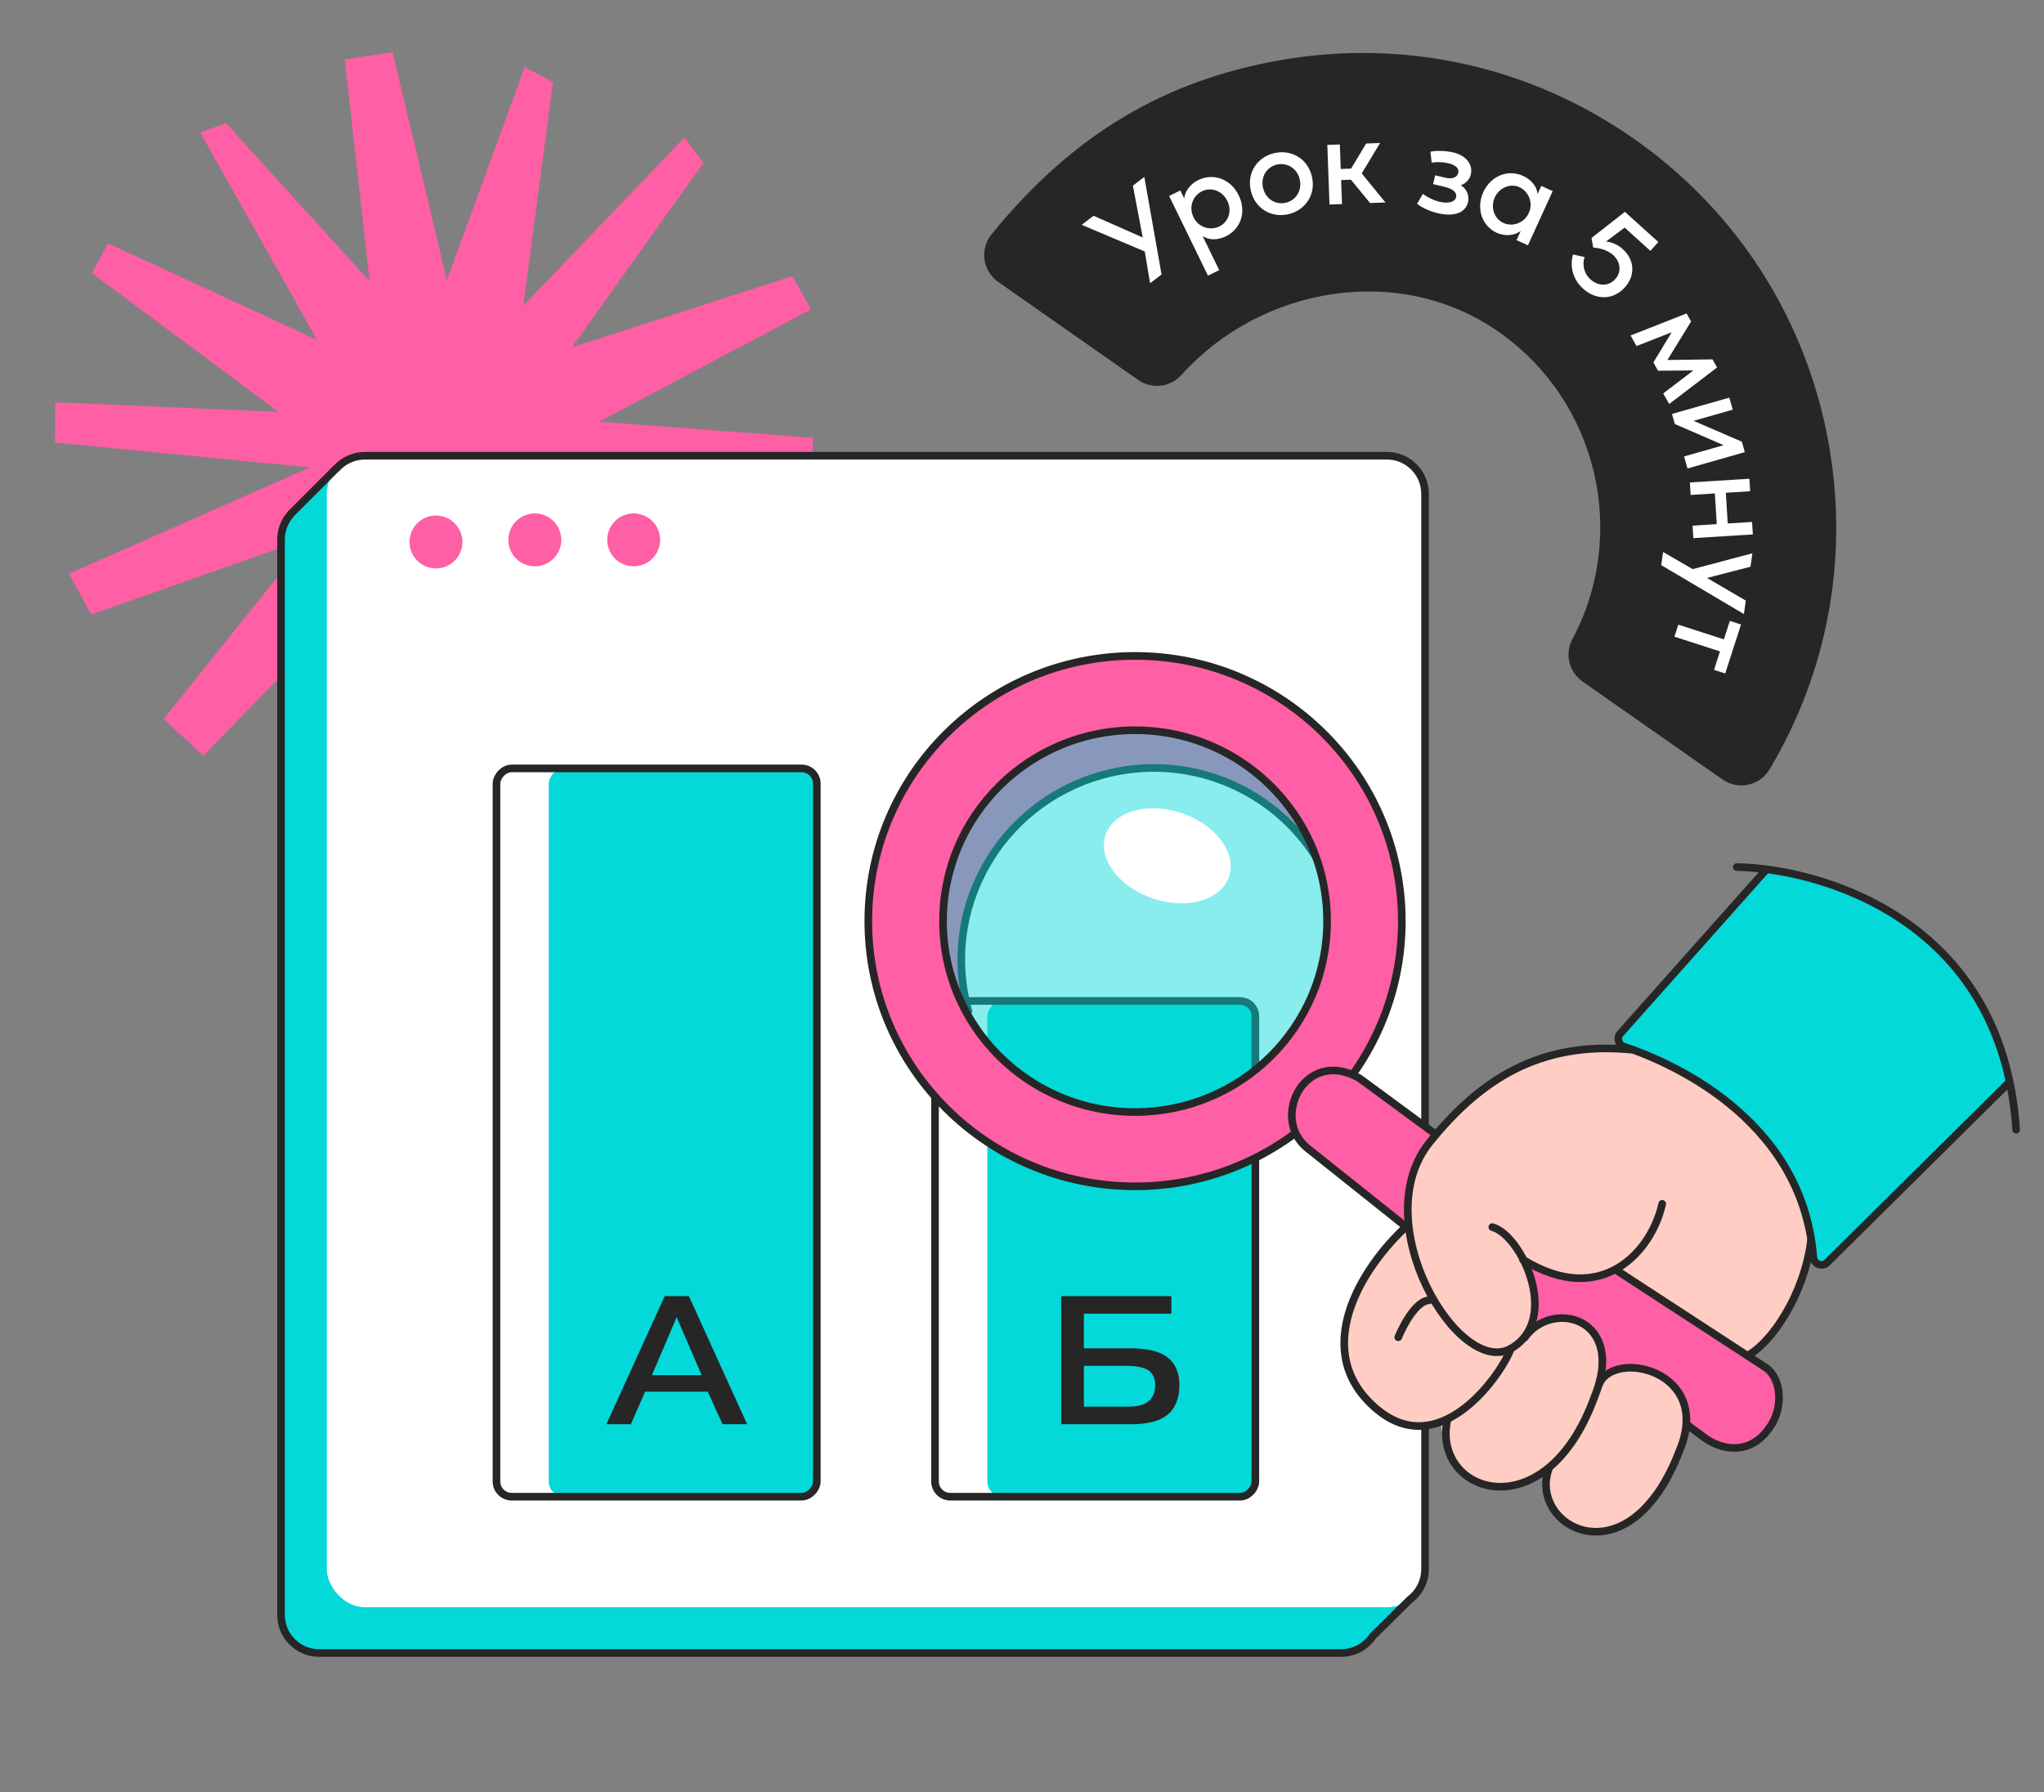 <svg width="268" height="235" viewBox="0 0 268 235" fill="none" xmlns="http://www.w3.org/2000/svg">
<rect x="0" y="0" width="268" height="235" fill="#808080" stroke="none"/>
<g clip-path="url(#clip0_5477_16060)">
<path d="M225.84 102.208L207.494 89.362C205.714 88.115 205.137 85.737 206.16 83.818C213.494 70.083 209.575 52.67 196.508 43.521C183.441 34.371 165.293 37.585 154.898 49.175C153.447 50.794 151.012 51.064 149.232 49.818L130.884 36.97C128.833 35.534 128.435 32.658 130.014 30.717C140.85 17.398 152.966 10.517 167.79 7.905C184.141 5.021 200.636 8.679 214.237 18.202C227.837 27.725 236.915 41.974 239.798 58.325C242.412 73.148 239.65 88.09 232.016 100.888C230.734 103.037 227.893 103.645 225.842 102.209L225.84 102.208Z" fill="#262626"/>
<path d="M148.537 24.349L150.04 23.201L152.295 35.995L150.793 37.143L150.097 32.977L141.822 29.482L143.379 28.294L149.83 31.139L148.54 24.35L148.537 24.349Z" fill="white"/>
<path d="M162.41 25.606C163.504 27.848 162.627 30.064 160.717 30.995C159.724 31.479 158.541 31.535 157.685 30.966L159.857 35.421L158.383 36.141L153.289 25.696L154.763 24.977L155.277 26.031C155.355 25.005 156.164 24.071 157.114 23.608C159.01 22.684 161.325 23.38 162.41 25.606ZM160.924 26.349C160.279 25.026 158.822 24.487 157.604 25.082C156.43 25.655 155.81 27.093 156.5 28.507C157.19 29.921 158.774 30.23 159.858 29.701C161.078 29.107 161.57 27.673 160.924 26.349Z" fill="white"/>
<path d="M164.014 25.041C163.43 22.634 164.87 20.612 167.035 20.089C169.198 19.565 171.421 20.699 172.003 23.109C172.587 25.516 171.133 27.556 168.97 28.08C166.806 28.604 164.596 27.45 164.012 25.043L164.014 25.041ZM170.407 23.492C170.052 22.029 168.698 21.272 167.397 21.587C166.096 21.903 165.252 23.192 165.607 24.656C165.967 26.137 167.303 26.899 168.606 26.581C169.907 26.265 170.765 24.972 170.407 23.492Z" fill="white"/>
<path d="M179.638 26.625L177.129 23.566L175.841 23.612L175.957 26.76L174.318 26.818L174.033 19.005L175.674 18.944L175.792 22.156L177.148 22.107L179.123 18.818L180.947 18.752L178.546 22.742L181.652 26.549L179.645 26.623L179.638 26.625Z" fill="white"/>
<path d="M192.483 26.498C192.116 28.029 190.471 28.425 188.468 27.946C187.474 27.707 186.357 27.2 185.8 26.722L186.559 25.424C187.201 25.904 188.071 26.303 188.722 26.458C189.715 26.697 190.742 26.579 190.912 25.863C191.065 25.23 190.487 24.763 189.429 24.509L187.898 24.143L188.175 22.988L189.445 23.293C190.519 23.55 191.069 23.2 191.197 22.663C191.362 21.98 190.662 21.588 189.913 21.407C189.262 21.249 188.375 21.21 187.711 21.325L187.555 19.892C188.39 19.712 189.68 19.782 190.528 19.984C192.383 20.427 193.134 21.677 192.842 22.897C192.695 23.516 192.175 24.098 191.527 24.287C192.251 24.717 192.698 25.583 192.478 26.495L192.483 26.498Z" fill="white"/>
<path d="M202.088 24.378L203.581 25.06L200.335 32.171L198.841 31.49L199.392 30.287C198.559 30.902 197.328 31.019 196.231 30.518C194.374 29.67 193.483 27.386 194.484 25.194C195.451 23.078 197.693 22.15 199.706 23.069C200.742 23.542 201.515 24.428 201.603 25.443L202.089 24.376L202.088 24.378ZM200.453 27.921C201.078 26.549 200.374 25.07 199.232 24.548C198.015 23.992 196.569 24.62 195.991 25.884C195.407 27.163 195.879 28.667 197.13 29.238C198.317 29.778 199.843 29.262 200.453 27.921Z" fill="white"/>
<path d="M213.033 37.692C211.509 39.382 209.242 39.366 207.564 37.852C206.196 36.617 205.81 34.872 206.245 33.367L207.767 33.705C207.437 34.67 207.651 35.831 208.545 36.64C209.565 37.561 210.915 37.562 211.78 36.605C212.655 35.635 212.468 34.316 211.513 33.453C210.842 32.846 209.901 32.539 208.891 32.461L208.672 31.204L213.05 27.779L217.438 31.739L216.394 32.895L213.014 29.843L210.572 31.674C211.323 31.742 212.122 32.08 212.767 32.665C214.32 34.067 214.461 36.112 213.035 37.69L213.033 37.692Z" fill="white"/>
<path d="M218.858 52.975L218.075 51.589L222.027 48.574L217.396 48.611L216.785 47.532L219.183 43.566L214.573 45.379L213.791 43.993L221.137 41.101L221.729 42.151L218.622 47.207L224.533 47.123L225.134 48.187L218.858 52.975Z" fill="white"/>
<path d="M228.385 57.921L228.773 59.29L221.254 61.43L220.806 59.852L225.991 58.377L219.598 55.601L219.221 54.281L226.74 52.141L227.189 53.719L222.053 55.182L228.387 57.922L228.385 57.921Z" fill="white"/>
<path d="M229.723 68.44L229.824 70.078L222.023 70.566L221.921 68.928L225.095 68.729L224.844 64.703L221.67 64.902L221.568 63.264L229.372 62.777L229.474 64.415L226.283 64.616L226.534 68.642L229.727 68.442L229.723 68.44Z" fill="white"/>
<path d="M228.9 78.76L228.654 80.519L217.815 74.106L218.056 72.381L221.935 74.627L229.763 72.554L229.517 74.313L223.819 75.784L228.899 78.757L228.9 78.76Z" fill="white"/>
<path d="M226.203 88.31L224.736 87.838L225.518 85.416L219.543 83.488L220.053 81.91L226.027 83.839L226.809 81.417L228.275 81.892L226.202 88.312L226.203 88.31Z" fill="white"/>
<path d="M26.667 99.096L49.642 75.473L42.744 105.69L46.591 106.488L58.554 76.202L64.236 107.343L69.196 107.471L66.236 75.005L84.672 98.304L88.311 96.206L76.116 70.178L101.31 83.686L103.418 79.754L79.805 63.298L106.441 62.392L106.596 57.413L78.565 55.293L106.326 40.564L103.88 36.215L74.997 45.534L92.231 21.364L89.754 18.011L68.615 40.087L72.505 10.788L68.795 8.798L58.592 36.738L51.481 6.856L45.197 7.789L48.461 36.874L29.648 16.157L26.234 17.364L41.57 44.569L14.166 31.901L12.058 35.833L36.51 54.005L7.262 52.75L7.196 58.031L40.652 61.288L9.044 75.22L11.955 80.577L40.463 70.551L21.456 94.277L26.667 99.096Z" fill="#FF5FA4"/>
<rect x="36.847" y="65.759" width="144" height="151" rx="5" fill="#03D9D8"/>
<path d="M44.128 61.384L38.097 67.415L52.097 70.759L44.128 61.384Z" fill="#03D9D8"/>
<path d="M185.097 209.509L179.909 214.634L174.034 202.509L185.097 209.509Z" fill="#03D9D8"/>
<rect x="42.847" y="59.759" width="144" height="151" rx="5" fill="white"/>
<rect width="42" height="95.5" rx="2" transform="matrix(-1 0 0 1 107.097 100.759)" fill="white"/>
<rect width="35.296" height="95.5" rx="2" transform="matrix(-1 0 0 1 107.25 100.759)" fill="#03D9D8"/>
<path d="M85.477 180.327H92.005L88.717 172.719L85.477 180.327ZM84.589 182.487L82.717 186.759H79.501L87.157 169.959H90.325L97.957 186.759H94.741L92.797 182.487H84.589Z" fill="#262626"/>
<rect width="42" height="95.5" rx="2" transform="matrix(-1 0 0 1 107.097 100.759)" stroke="#262626" stroke-linejoin="round"/>
<rect width="42" height="65" rx="2" transform="matrix(-1 0 0 1 164.597 131.259)" fill="white"/>
<rect width="35.296" height="65" rx="2" transform="matrix(-1 0 0 1 164.75 131.259)" fill="#03D9D8"/>
<path d="M142.113 179.103V184.455H147.681C148.497 184.455 149.793 184.431 150.609 183.735C150.969 183.423 151.473 182.775 151.473 181.647C151.473 180.639 151.041 180.087 150.777 179.847C150.537 179.631 149.817 179.103 147.729 179.103H142.113ZM142.113 172.263V176.799H147.945C149.721 176.799 152.049 176.943 153.417 178.287C154.449 179.295 154.641 180.639 154.641 181.623C154.641 183.519 153.969 184.671 153.345 185.271C151.929 186.663 149.601 186.759 148.089 186.759H139.137V169.959H153.585V172.263H142.113Z" fill="#262626"/>
<rect width="42" height="65" rx="2" transform="matrix(-1 0 0 1 164.597 131.259)" stroke="#262626" stroke-linejoin="round"/>
<circle cx="57.161" cy="71.069" r="3.468" transform="rotate(15.313 57.161 71.069)" fill="#FF5FA4"/>
<circle cx="70.123" cy="70.792" r="3.468" transform="rotate(15.313 70.123 70.792)" fill="#FF5FA4"/>
<circle cx="83.085" cy="70.792" r="3.468" transform="rotate(15.313 83.085 70.792)" fill="#FF5FA4"/>
<path d="M186.847 205.759H187.347H186.847ZM184.833 209.769L184.534 209.368C184.516 209.382 184.498 209.397 184.482 209.413L184.833 209.769ZM179.999 214.544L179.648 214.188C179.624 214.212 179.603 214.238 179.584 214.265L179.999 214.544ZM175.847 216.759V217.259V216.759ZM36.847 70.759H36.347H36.847ZM38.123 67.421L38.495 67.755C38.614 67.623 38.653 67.438 38.599 67.268C38.545 67.099 38.405 66.972 38.231 66.933L38.123 67.421ZM38.097 67.415L37.743 67.062C37.614 67.191 37.566 67.38 37.617 67.555C37.668 67.73 37.81 67.864 37.988 67.903L38.097 67.415ZM44.128 61.384L44.514 61.066C44.424 60.957 44.293 60.891 44.152 60.885C44.011 60.878 43.874 60.931 43.774 61.031L44.128 61.384ZM44.142 61.401L43.756 61.718C43.848 61.831 43.984 61.897 44.13 61.901C44.275 61.904 44.414 61.844 44.512 61.736L44.142 61.401ZM47.847 59.759V59.259V59.759ZM181.847 59.759V60.259C184.332 60.259 186.347 62.274 186.347 64.759H186.847H187.347C187.347 61.721 184.884 59.259 181.847 59.259V59.759ZM186.847 64.759H186.347V205.759H186.847H187.347V64.759H186.847ZM186.847 205.759H186.347C186.347 207.236 185.635 208.547 184.534 209.368L184.833 209.769L185.132 210.17C186.475 209.168 187.347 207.565 187.347 205.759H186.847ZM184.833 209.769L184.482 209.413L179.648 214.188L179.999 214.544L180.35 214.9L185.184 210.124L184.833 209.769ZM179.999 214.544L179.584 214.265C178.775 215.469 177.403 216.259 175.847 216.259V216.759V217.259C177.751 217.259 179.428 216.291 180.414 214.823L179.999 214.544ZM175.847 216.759V216.259H41.847V216.759V217.259H175.847V216.759ZM41.847 216.759V216.259C39.361 216.259 37.347 214.244 37.347 211.759H36.847H36.347C36.347 214.797 38.809 217.259 41.847 217.259V216.759ZM36.847 211.759H37.347V70.759H36.847H36.347V211.759H36.847ZM36.847 70.759H37.347C37.347 69.604 37.781 68.552 38.495 67.755L38.123 67.421L37.751 67.087C36.878 68.061 36.347 69.349 36.347 70.759H36.847ZM38.123 67.421L38.231 66.933L38.205 66.927L38.097 67.415L37.988 67.903L38.015 67.909L38.123 67.421ZM38.097 67.415L38.45 67.769L44.481 61.738L44.128 61.384L43.774 61.031L37.743 67.062L38.097 67.415ZM44.128 61.384L43.742 61.702L43.756 61.718L44.142 61.401L44.528 61.083L44.514 61.066L44.128 61.384ZM44.142 61.401L44.512 61.736C45.336 60.828 46.525 60.259 47.847 60.259V59.759V59.259C46.231 59.259 44.777 59.956 43.771 61.065L44.142 61.401ZM47.847 59.759V60.259H181.847V59.759V59.259H47.847V59.759Z" fill="#262626"/>
<path d="M175.442 118.905C171.684 105.599 157.788 97.877 144.405 101.656C131.022 105.436 123.22 119.287 126.978 132.593C126.978 132.593 117.783 126.94 118.499 119.336C119.217 111.732 125 98.402 125 98.402L151.537 89.235L162.475 93.308L171.914 103.056L175.44 118.905H175.442Z" fill="#FF5FA4"/>
<path d="M175.442 118.905C171.684 105.599 157.788 97.877 144.405 101.656C131.022 105.436 123.22 119.287 126.978 132.593C126.978 132.593 117.783 126.94 118.499 119.336C119.217 111.732 125 98.402 125 98.402L151.537 89.235L162.475 93.308L171.914 103.056L175.44 118.905H175.442Z" stroke="#262626" stroke-miterlimit="10" stroke-linejoin="round"/>
<path d="M148.824 86.009C168.141 86.009 183.801 101.579 183.801 120.785C183.801 139.99 168.141 155.56 148.824 155.56C129.506 155.56 113.847 139.99 113.847 120.785C113.847 101.579 129.506 86.009 148.824 86.009ZM148.824 145.82C162.73 145.82 174.004 134.611 174.004 120.787C174.004 106.962 162.73 95.753 148.824 95.753C134.918 95.753 123.644 106.962 123.644 120.787C123.644 134.611 134.918 145.82 148.824 145.82Z" fill="#FF5FA4"/>
<path d="M148.824 155.56C129.506 155.56 113.847 139.991 113.847 120.785C113.847 101.579 129.506 86.009 148.824 86.009C168.141 86.009 183.801 101.579 183.801 120.785C183.801 139.991 168.141 155.56 148.824 155.56Z" stroke="#262626" stroke-miterlimit="10" stroke-linejoin="round"/>
<path opacity="0.47" d="M123.644 120.784C123.644 125.522 124.968 129.955 127.269 133.732C131.681 140.976 139.684 145.82 148.823 145.82C162.73 145.82 174.003 134.611 174.003 120.786C174.003 117.912 173.515 115.152 172.62 112.58C169.203 102.785 159.839 95.753 148.826 95.753C134.919 95.753 123.646 106.962 123.646 120.786L123.644 120.784Z" fill="#03D9D8"/>
<path d="M123.644 120.784C123.644 125.522 124.968 129.955 127.269 133.732C131.681 140.976 139.684 145.82 148.823 145.82C162.73 145.82 174.003 134.611 174.003 120.786C174.003 117.912 173.515 115.152 172.62 112.58C169.203 102.785 159.839 95.753 148.826 95.753C134.919 95.753 123.646 106.962 123.646 120.786L123.644 120.784Z" stroke="#262626" stroke-miterlimit="10" stroke-linejoin="round"/>
<path d="M151.16 117.818C146.688 116.307 143.91 112.576 144.955 109.483C145.999 106.391 150.472 105.109 154.944 106.62C159.415 108.131 162.193 111.863 161.149 114.955C160.104 118.048 155.631 119.329 151.16 117.818Z" fill="white"/>
<path d="M188.034 148.634L185.409 146.572L183.284 149.447L178.784 156.447L184.784 160.822L184.534 158.384L185.722 152.697L188.034 148.634Z" fill="#FF5FA4"/>
<path d="M215.846 138.509C213.826 137.152 207.12 134.878 193.659 143.509C183.409 150.947 184.368 158.752 184.596 160.571C180.403 165.21 174.067 174.196 177.096 179.884C180.126 185.572 183.721 188.259 188.879 186.359C189.418 191.609 192.76 197.952 202.471 193.509C203.914 199.772 205.948 201.547 211.721 200.634C217.495 199.723 221.409 186.884 221.409 186.884C221.409 186.884 225.813 188.263 228.474 183.834C231.135 179.408 229.472 177.697 229.472 177.697L234.222 172.072L237.096 165.009C237.096 165.009 238.722 160.634 235.346 155.259C233.172 150.425 229.721 147.384 229.721 147.384L221.196 141.031L215.846 138.509Z" fill="#FFCDC4"/>
<path d="M221.597 172.697L212.222 166.134L208.659 167.509L205.659 167.634L202.284 166.634L199.972 165.572L200.847 168.322L201.159 171.509L200.534 174.322L202.409 173.259L204.284 172.884L206.222 173.009L208.222 174.009L210.034 176.947L210.097 180.634L211.722 179.572L215.534 179.447L218.597 181.072L220.847 183.634L221.409 186.884L224.409 189.072L226.784 189.884H228.847L231.659 187.759L233.097 185.197L233.409 182.947L232.909 180.947L231.659 179.259L221.597 172.697Z" fill="#FF5FA4"/>
<path d="M217.937 157.858C216.629 163.932 210.098 171.608 199.686 165.178" stroke="#262626" stroke-miterlimit="10" stroke-linecap="round" stroke-linejoin="round"/>
<path d="M184.596 160.634C178.296 166.35 171.68 177.381 180.548 184.802C183.258 187.069 185.936 187.374 188.354 186.634C193.388 185.099 197.306 179.054 198.094 176.839" stroke="#262626" stroke-miterlimit="10" stroke-linecap="round" stroke-linejoin="round"/>
<path d="M183.332 175.351C183.332 175.351 185.233 170.643 187.376 170.5" stroke="#262626" stroke-miterlimit="10" stroke-linecap="round" stroke-linejoin="round"/>
<path d="M189.77 186.183C187.699 195.758 202.552 200.914 209.019 183.285C213.344 172.846 203.525 170.254 199.896 175.406" stroke="#262626" stroke-miterlimit="10" stroke-linecap="round" stroke-linejoin="round"/>
<path d="M203.101 192.535C200.242 200.117 213.57 207.674 220.237 190.156C224.563 179.718 211.552 176.834 209.652 181.542" stroke="#262626" stroke-miterlimit="10" stroke-linecap="round" stroke-linejoin="round"/>
<path d="M229.221 177.697C232.221 176.072 236.596 169.822 237.471 162.509" stroke="#262626" stroke-miterlimit="10" stroke-linecap="round" stroke-linejoin="round"/>
<path d="M213.472 134.384L231.472 114.009C238.034 114.572 241.847 116.259 250.222 121.322C255.103 124.272 259.284 131.134 260.972 134.259C262.322 136.759 263.243 140.426 263.534 141.947L252.659 152.447C248.472 156.759 239.934 165.472 239.284 165.822C238.634 166.172 238.138 165.759 237.972 165.509C238.055 163.072 237.172 156.784 232.972 151.134C227.722 144.072 223.722 142.447 220.972 140.822C218.772 139.522 215.555 138.197 214.222 137.697L212.347 136.759V135.884L213.472 134.384Z" fill="#03D9D8"/>
<path d="M263.347 142.009L239.55 165.572C238.919 166.197 237.823 165.745 237.754 164.86C236.309 146.385 218.362 139.045 212.908 137.233C212.197 136.997 211.941 136.091 212.44 135.531L231.597 114.009" stroke="#262626" stroke-miterlimit="10" stroke-linecap="round" stroke-linejoin="round"/>
<path d="M211.847 166.509L231.597 179.384C233.668 180.928 233.815 184.789 231.972 187.259C229.347 191.009 225.541 190.053 223.472 188.509L221.097 186.759" stroke="#262626" stroke-miterlimit="10" stroke-linejoin="round"/>
<path d="M180.565 157.665L171.105 150.352C166.069 146.41 170.754 136.997 177.894 141.155L188.534 148.759L184.847 151.603L182.722 153.884L181.347 155.822L180.565 157.665Z" fill="#FF5FA4"/>
<path d="M184.222 160.759L171.48 150.602C166.444 146.66 171.129 137.247 178.269 141.405L188.097 148.634" stroke="#262626" stroke-miterlimit="10" stroke-linejoin="round"/>
<path d="M195.666 160.907C199.527 161.957 204.671 173.101 198.094 176.836C191.295 180.7 178.963 160.277 187.472 149.759C194.085 141.583 201.847 136.509 213.847 137.634" stroke="#262626" stroke-miterlimit="10" stroke-linecap="round" stroke-linejoin="round"/>
<path d="M227.722 113.697C238.472 113.863 262.547 120.434 264.347 148.134" stroke="#262626" stroke-linecap="round" stroke-linejoin="round"/>
</g>
<defs>
<clipPath id="clip0_5477_16060">
<rect width="267" height="234.5" fill="white" transform="translate(0.5 0.5)"/>
</clipPath>
</defs>
</svg>
